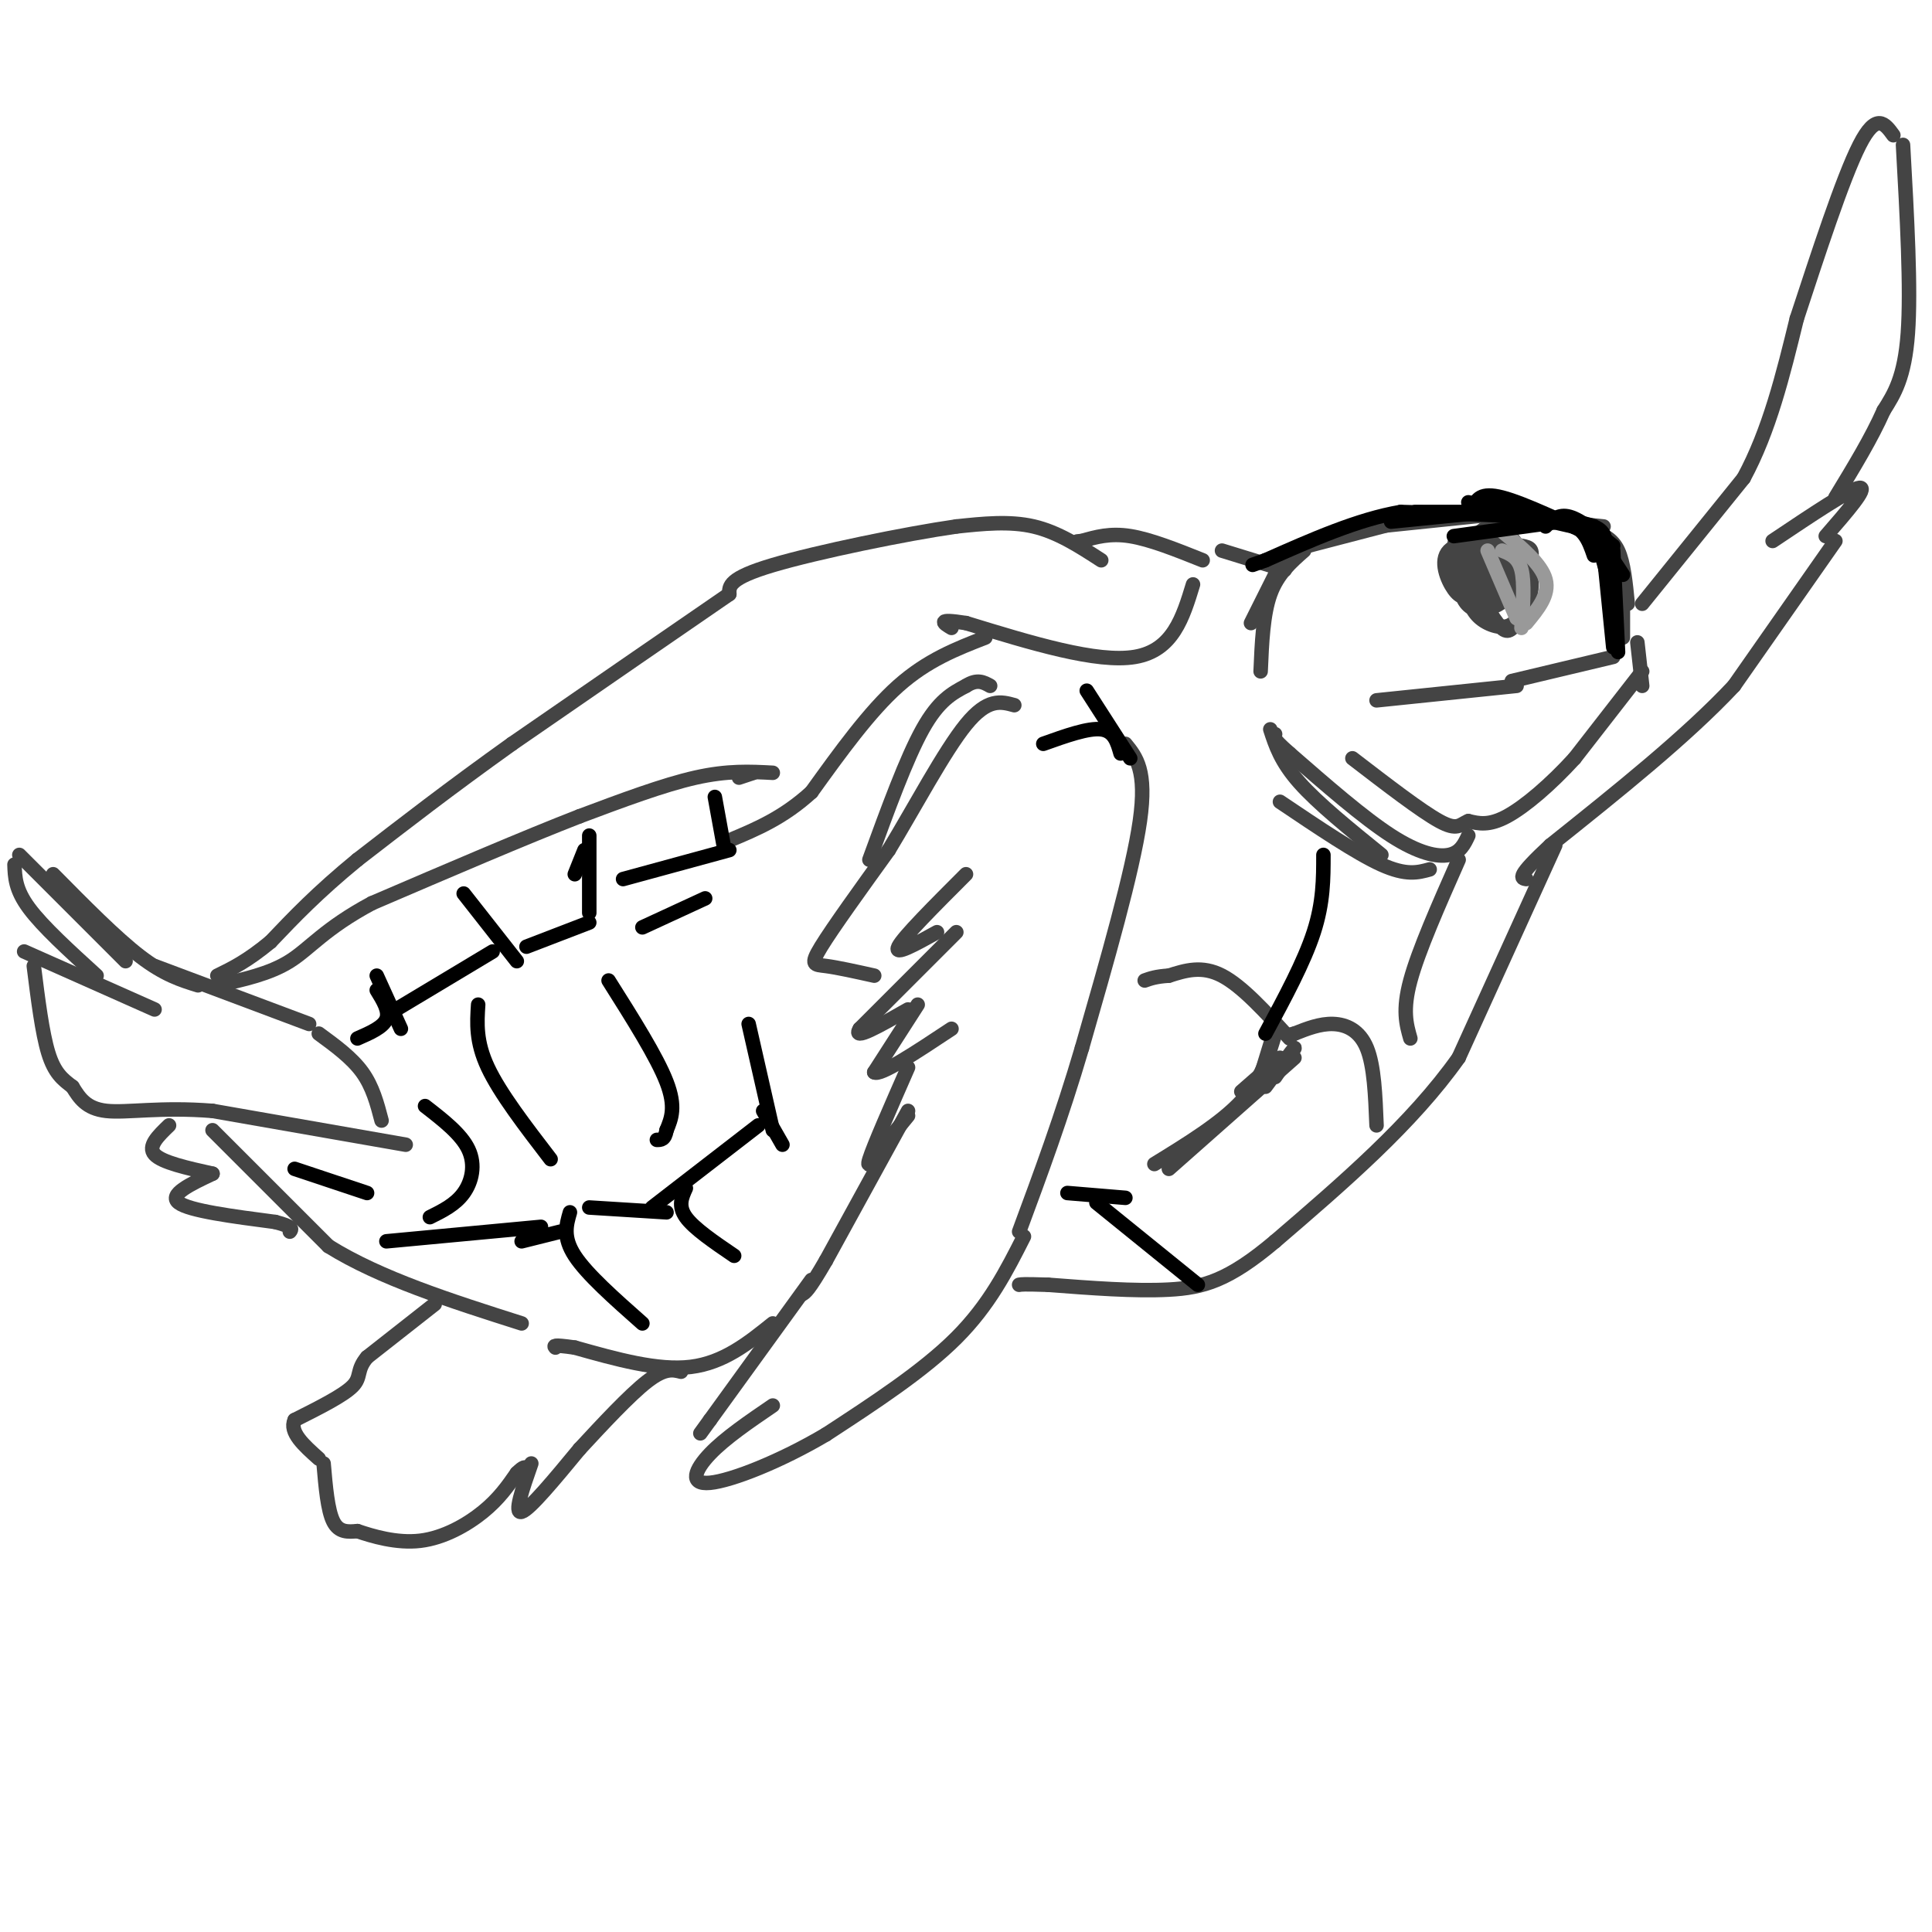 <svg viewBox='0 0 400 400' version='1.1' xmlns='http://www.w3.org/2000/svg' xmlns:xlink='http://www.w3.org/1999/xlink'><g fill='none' stroke='#444444' stroke-width='3' stroke-linecap='round' stroke-linejoin='round'><path d='M267,114c0.000,0.000 23.000,-6.000 23,-6'/><path d='M285,109c0.000,0.000 29.000,-3.000 29,-3'/><path d='M303,106c0.000,0.000 29.000,3.000 29,3'/><path d='M330,110c1.917,0.750 3.833,1.500 5,4c1.167,2.500 1.583,6.750 2,11'/><path d='M336,121c0.000,0.000 0.000,11.000 0,11'/><path d='M334,136c0.000,0.000 -21.000,5.000 -21,5'/><path d='M314,142c0.000,0.000 -29.000,3.000 -29,3'/><path d='M339,133c0.000,0.000 1.000,9.000 1,9'/><path d='M340,139c0.000,0.000 -14.000,18.000 -14,18'/><path d='M326,157c-4.933,5.422 -10.267,9.978 -14,12c-3.733,2.022 -5.867,1.511 -8,1'/><path d='M304,170c-1.778,0.733 -2.222,2.067 -6,0c-3.778,-2.067 -10.889,-7.533 -18,-13'/><path d='M304,173c-0.822,1.756 -1.644,3.511 -4,4c-2.356,0.489 -6.244,-0.289 -12,-4c-5.756,-3.711 -13.378,-10.356 -21,-17'/><path d='M267,156c-4.000,-3.500 -3.500,-3.750 -3,-4'/><path d='M263,151c1.083,3.333 2.167,6.667 6,11c3.833,4.333 10.417,9.667 17,15'/><path d='M296,180c-2.417,0.667 -4.833,1.333 -10,-1c-5.167,-2.333 -13.083,-7.667 -21,-13'/><path d='M270,114c-2.750,2.417 -5.500,4.833 -7,9c-1.500,4.167 -1.750,10.083 -2,16'/><path d='M265,117c0.000,0.000 -6.000,12.000 -6,12'/><path d='M266,118c0.000,0.000 -13.000,-4.000 -13,-4'/><path d='M247,121c-2.083,6.833 -4.167,13.667 -12,15c-7.833,1.333 -21.417,-2.833 -35,-7'/><path d='M200,129c-6.333,-1.000 -4.667,0.000 -3,1'/><path d='M204,132c-6.000,2.333 -12.000,4.667 -18,10c-6.000,5.333 -12.000,13.667 -18,22'/><path d='M168,164c-5.833,5.333 -11.417,7.667 -17,10'/><path d='M233,154c2.250,2.750 4.500,5.500 3,16c-1.500,10.500 -6.750,28.750 -12,47'/><path d='M224,217c-4.167,14.167 -8.583,26.083 -13,38'/><path d='M212,256c-3.583,7.083 -7.167,14.167 -14,21c-6.833,6.833 -16.917,13.417 -27,20'/><path d='M171,297c-9.452,5.595 -19.583,9.583 -24,10c-4.417,0.417 -3.119,-2.738 0,-6c3.119,-3.262 8.060,-6.631 13,-10'/><path d='M200,181c-6.500,6.500 -13.000,13.000 -14,15c-1.000,2.000 3.500,-0.500 8,-3'/><path d='M198,193c0.000,0.000 -20.000,20.000 -20,20'/><path d='M178,213c-1.667,2.667 4.167,-0.667 10,-4'/><path d='M190,208c0.000,0.000 -9.000,14.000 -9,14'/><path d='M181,222c1.167,0.833 8.583,-4.083 16,-9'/><path d='M188,221c-3.583,8.167 -7.167,16.333 -8,19c-0.833,2.667 1.083,-0.167 3,-3'/><path d='M183,237c1.333,-1.500 3.167,-3.750 5,-6'/><path d='M188,230c0.000,0.000 -17.000,31.000 -17,31'/><path d='M171,261c-3.667,6.333 -4.333,6.667 -5,7'/><path d='M168,265c0.000,0.000 -21.000,29.000 -21,29'/><path d='M147,294c-3.500,4.833 -1.750,2.417 0,0'/><path d='M181,202c-3.800,-0.844 -7.600,-1.689 -10,-2c-2.400,-0.311 -3.400,-0.089 -1,-4c2.400,-3.911 8.200,-11.956 14,-20'/><path d='M184,176c5.289,-8.711 11.511,-20.489 16,-26c4.489,-5.511 7.244,-4.756 10,-4'/><path d='M180,178c3.833,-10.500 7.667,-21.000 11,-27c3.333,-6.000 6.167,-7.500 9,-9'/><path d='M200,142c2.333,-1.500 3.667,-0.750 5,0'/><path d='M340,125c0.000,0.000 21.000,-26.000 21,-26'/><path d='M361,99c5.333,-9.833 8.167,-21.417 11,-33'/><path d='M372,66c4.289,-13.044 9.511,-29.156 13,-36c3.489,-6.844 5.244,-4.422 7,-2'/><path d='M394,30c0.833,14.917 1.667,29.833 1,39c-0.667,9.167 -2.833,12.583 -5,16'/><path d='M390,85c-2.500,5.667 -6.250,11.833 -10,18'/><path d='M367,112c8.083,-5.417 16.167,-10.833 18,-11c1.833,-0.167 -2.583,4.917 -7,10'/><path d='M380,112c0.000,0.000 -21.000,30.000 -21,30'/><path d='M359,142c-9.833,10.500 -23.917,21.750 -38,33'/><path d='M321,175c-7.167,6.667 -6.083,6.833 -5,7'/><path d='M322,175c0.000,0.000 -20.000,44.000 -20,44'/><path d='M302,219c-9.667,13.667 -23.833,25.833 -38,38'/><path d='M264,257c-9.689,8.178 -14.911,9.622 -22,10c-7.089,0.378 -16.044,-0.311 -25,-1'/><path d='M217,266c-5.167,-0.167 -5.583,-0.083 -6,0'/><path d='M302,178c-4.167,9.417 -8.333,18.833 -10,25c-1.667,6.167 -0.833,9.083 0,12'/><path d='M285,233c-0.244,-6.156 -0.489,-12.311 -2,-16c-1.511,-3.689 -4.289,-4.911 -7,-5c-2.711,-0.089 -5.356,0.956 -8,2'/><path d='M268,214c-1.333,0.333 -0.667,0.167 0,0'/><path d='M267,215c-4.917,-5.417 -9.833,-10.833 -14,-13c-4.167,-2.167 -7.583,-1.083 -11,0'/><path d='M242,202c-2.667,0.167 -3.833,0.583 -5,1'/><path d='M264,214c-1.417,4.750 -2.833,9.500 -7,14c-4.167,4.500 -11.083,8.750 -18,13'/><path d='M268,219c0.000,0.000 -26.000,23.000 -26,23'/><path d='M264,223c2.167,-3.167 4.333,-6.333 4,-6c-0.333,0.333 -3.167,4.167 -6,8'/><path d='M265,219c0.000,0.000 -8.000,7.000 -8,7'/><path d='M264,213c0.000,0.000 -4.000,13.000 -4,13'/><path d='M156,160c0.000,0.000 -3.000,1.000 -3,1'/><path d='M160,160c-4.667,-0.250 -9.333,-0.500 -16,1c-6.667,1.500 -15.333,4.750 -24,8'/><path d='M120,169c-11.167,4.333 -27.083,11.167 -43,18'/><path d='M77,187c-9.800,5.244 -12.800,9.356 -17,12c-4.200,2.644 -9.600,3.822 -15,5'/><path d='M84,237c0.000,0.000 -40.000,-7.000 -40,-7'/><path d='M44,230c-10.800,-0.867 -17.800,0.467 -22,0c-4.200,-0.467 -5.600,-2.733 -7,-5'/><path d='M15,225c-2.067,-1.533 -3.733,-2.867 -5,-7c-1.267,-4.133 -2.133,-11.067 -3,-18'/><path d='M5,197c0.000,0.000 27.000,12.000 27,12'/><path d='M20,202c-5.583,-5.083 -11.167,-10.167 -14,-14c-2.833,-3.833 -2.917,-6.417 -3,-9'/><path d='M4,177c0.000,0.000 22.000,22.000 22,22'/><path d='M11,181c6.500,6.583 13.000,13.167 18,17c5.000,3.833 8.500,4.917 12,6'/><path d='M32,200c0.000,0.000 32.000,12.000 32,12'/><path d='M66,214c3.417,2.500 6.833,5.000 9,8c2.167,3.000 3.083,6.500 4,10'/><path d='M44,234c0.000,0.000 24.000,24.000 24,24'/><path d='M68,258c10.667,6.667 25.333,11.333 40,16'/><path d='M35,233c-2.250,2.167 -4.500,4.333 -3,6c1.500,1.667 6.750,2.833 12,4'/><path d='M44,243c-4.583,2.167 -9.167,4.333 -7,6c2.167,1.667 11.083,2.833 20,4'/><path d='M57,253c3.833,1.000 3.417,1.500 3,2'/><path d='M249,116c-5.417,-2.167 -10.833,-4.333 -15,-5c-4.167,-0.667 -7.083,0.167 -10,1'/><path d='M224,112c-1.667,0.167 -0.833,0.083 0,0'/><path d='M228,116c-4.500,-2.917 -9.000,-5.833 -14,-7c-5.000,-1.167 -10.500,-0.583 -16,0'/><path d='M198,109c-10.533,1.511 -28.867,5.289 -38,8c-9.133,2.711 -9.067,4.356 -9,6'/><path d='M151,123c-9.000,6.167 -27.000,18.583 -45,31'/><path d='M106,154c-12.833,9.167 -22.417,16.583 -32,24'/><path d='M74,178c-8.333,6.833 -13.167,11.917 -18,17'/><path d='M56,195c-4.833,4.000 -7.917,5.500 -11,7'/><path d='M160,274c-5.083,4.083 -10.167,8.167 -17,9c-6.833,0.833 -15.417,-1.583 -24,-4'/><path d='M119,279c-4.667,-0.667 -4.333,-0.333 -4,0'/><path d='M90,270c0.000,0.000 -14.000,11.000 -14,11'/><path d='M76,281c-2.311,2.733 -1.089,4.067 -3,6c-1.911,1.933 -6.956,4.467 -12,7'/><path d='M61,294c-1.167,2.500 1.917,5.250 5,8'/><path d='M67,303c0.417,4.833 0.833,9.667 2,12c1.167,2.333 3.083,2.167 5,2'/><path d='M74,317c3.024,1.024 8.083,2.583 13,2c4.917,-0.583 9.690,-3.310 13,-6c3.310,-2.690 5.155,-5.345 7,-8'/><path d='M107,305c1.500,-1.500 1.750,-1.250 2,-1'/><path d='M110,303c-1.833,5.250 -3.667,10.500 -2,10c1.667,-0.500 6.833,-6.750 12,-13'/><path d='M120,300c4.667,-5.044 10.333,-11.156 14,-14c3.667,-2.844 5.333,-2.422 7,-2'/><path d='M308,114c1.347,1.786 2.695,3.572 2,3c-0.695,-0.572 -3.432,-3.501 -5,-3c-1.568,0.501 -1.967,4.433 -1,5c0.967,0.567 3.299,-2.232 3,-4c-0.299,-1.768 -3.228,-2.505 -4,-1c-0.772,1.505 0.614,5.253 2,9'/><path d='M305,123c2.324,0.872 7.136,-1.448 7,-4c-0.136,-2.552 -5.218,-5.335 -8,-5c-2.782,0.335 -3.262,3.790 -3,6c0.262,2.210 1.266,3.177 3,4c1.734,0.823 4.200,1.502 6,0c1.800,-1.502 2.936,-5.186 1,-8c-1.936,-2.814 -6.944,-4.758 -8,-3c-1.056,1.758 1.841,7.216 4,9c2.159,1.784 3.579,-0.108 5,-2'/><path d='M312,120c0.469,-1.610 -0.859,-4.635 -3,-6c-2.141,-1.365 -5.094,-1.069 -6,1c-0.906,2.069 0.237,5.912 1,8c0.763,2.088 1.148,2.420 3,2c1.852,-0.420 5.170,-1.592 6,-4c0.830,-2.408 -0.830,-6.051 -2,-8c-1.170,-1.949 -1.850,-2.203 -4,-1c-2.150,1.203 -5.771,3.862 -5,7c0.771,3.138 5.935,6.754 8,6c2.065,-0.754 1.033,-5.877 0,-11'/><path d='M310,114c-2.279,-2.160 -7.978,-2.060 -10,0c-2.022,2.060 -0.369,6.078 1,8c1.369,1.922 2.453,1.746 4,2c1.547,0.254 3.557,0.937 5,-1c1.443,-1.937 2.320,-6.493 1,-9c-1.320,-2.507 -4.838,-2.966 -7,-3c-2.162,-0.034 -2.969,0.355 -3,3c-0.031,2.645 0.713,7.546 2,10c1.287,2.454 3.118,2.462 5,2c1.882,-0.462 3.814,-1.394 5,-4c1.186,-2.606 1.624,-6.888 1,-9c-0.624,-2.112 -2.312,-2.056 -4,-2'/><path d='M310,111c-1.697,0.263 -3.939,1.921 -5,3c-1.061,1.079 -0.941,1.580 1,4c1.941,2.420 5.704,6.761 7,5c1.296,-1.761 0.124,-9.624 -1,-13c-1.124,-3.376 -2.202,-2.267 -4,-1c-1.798,1.267 -4.317,2.690 -3,6c1.317,3.310 6.470,8.507 9,8c2.530,-0.507 2.437,-6.716 1,-9c-1.437,-2.284 -4.219,-0.642 -7,1'/><path d='M308,115c-0.168,2.559 2.913,8.455 5,9c2.087,0.545 3.179,-4.261 2,-7c-1.179,-2.739 -4.629,-3.412 -7,-3c-2.371,0.412 -3.662,1.909 -3,5c0.662,3.091 3.279,7.776 5,10c1.721,2.224 2.547,1.988 4,0c1.453,-1.988 3.534,-5.729 3,-9c-0.534,-3.271 -3.682,-6.073 -6,-7c-2.318,-0.927 -3.805,0.021 -4,2c-0.195,1.979 0.903,4.990 2,8'/><path d='M309,123c1.185,1.355 3.147,0.742 5,-1c1.853,-1.742 3.598,-4.613 2,-7c-1.598,-2.387 -6.540,-4.289 -9,-3c-2.460,1.289 -2.439,5.768 -2,8c0.439,2.232 1.296,2.216 3,3c1.704,0.784 4.254,2.368 6,1c1.746,-1.368 2.687,-5.687 3,-8c0.313,-2.313 -0.003,-2.618 -2,-3c-1.997,-0.382 -5.676,-0.840 -8,1c-2.324,1.840 -3.293,5.978 -3,9c0.293,3.022 1.848,4.929 4,6c2.152,1.071 4.901,1.306 6,-1c1.099,-2.306 0.550,-7.153 0,-12'/></g>
<g fill='none' stroke='#999999' stroke-width='3' stroke-linecap='round' stroke-linejoin='round'><path d='M311,110c4.083,3.417 8.167,6.833 9,10c0.833,3.167 -1.583,6.083 -4,9'/><path d='M311,114c1.667,0.667 3.333,1.333 4,4c0.667,2.667 0.333,7.333 0,12'/><path d='M308,114c0.000,0.000 6.000,14.000 6,14'/></g>
<g fill='none' stroke='#000000' stroke-width='3' stroke-linecap='round' stroke-linejoin='round'><path d='M274,177c0.000,4.917 0.000,9.833 -2,16c-2.000,6.167 -6.000,13.583 -10,21'/><path d='M234,157c0.000,0.000 -9.000,-14.000 -9,-14'/><path d='M232,156c-0.667,-2.333 -1.333,-4.667 -4,-5c-2.667,-0.333 -7.333,1.333 -12,3'/><path d='M119,181c0.000,0.000 2.000,-5.000 2,-5'/><path d='M122,173c0.000,0.000 0.000,16.000 0,16'/><path d='M122,191c0.000,0.000 -13.000,5.000 -13,5'/><path d='M107,199c0.000,0.000 -11.000,-14.000 -11,-14'/><path d='M129,182c0.000,0.000 22.000,-6.000 22,-6'/><path d='M148,165c0.000,0.000 2.000,11.000 2,11'/><path d='M102,197c0.000,0.000 -20.000,12.000 -20,12'/><path d='M83,213c0.000,0.000 -5.000,-11.000 -5,-11'/><path d='M78,205c1.333,2.167 2.667,4.333 2,6c-0.667,1.667 -3.333,2.833 -6,4'/><path d='M99,208c-0.250,3.833 -0.500,7.667 2,13c2.500,5.333 7.750,12.167 13,19'/><path d='M126,203c5.000,7.917 10.000,15.833 12,21c2.000,5.167 1.000,7.583 0,10'/><path d='M138,234c-0.333,2.000 -1.167,2.000 -2,2'/><path d='M133,192c0.000,0.000 13.000,-6.000 13,-6'/><path d='M155,212c0.000,0.000 5.000,22.000 5,22'/><path d='M158,230c0.000,0.000 4.000,7.000 4,7'/><path d='M157,233c0.000,0.000 -22.000,17.000 -22,17'/><path d='M142,246c-0.833,1.833 -1.667,3.667 0,6c1.667,2.333 5.833,5.167 10,8'/><path d='M138,251c0.000,0.000 -16.000,-1.000 -16,-1'/><path d='M118,251c-0.750,2.583 -1.500,5.167 1,9c2.500,3.833 8.250,8.917 14,14'/><path d='M116,255c0.000,0.000 -8.000,2.000 -8,2'/><path d='M112,254c0.000,0.000 -32.000,3.000 -32,3'/><path d='M88,229c3.756,2.911 7.511,5.822 9,9c1.489,3.178 0.711,6.622 -1,9c-1.711,2.378 -4.356,3.689 -7,5'/><path d='M76,247c0.000,0.000 -15.000,-5.000 -15,-5'/><path d='M227,249c0.000,0.000 21.000,17.000 21,17'/><path d='M233,248c0.000,0.000 -12.000,-1.000 -12,-1'/><path d='M332,114c0.417,-1.917 0.833,-3.833 -2,-5c-2.833,-1.167 -8.917,-1.583 -15,-2'/><path d='M315,107c-6.667,-0.500 -15.833,-0.750 -25,-1'/><path d='M290,106c-8.833,1.500 -18.417,5.750 -28,10'/><path d='M262,116c-4.667,1.667 -2.333,0.833 0,0'/><path d='M301,111c0.000,0.000 22.000,-3.000 22,-3'/><path d='M323,108c4.833,0.667 5.917,3.833 7,7'/><path d='M336,119c-2.250,-3.500 -4.500,-7.000 -8,-9c-3.500,-2.000 -8.250,-2.500 -13,-3'/><path d='M332,112c-8.250,-3.917 -16.500,-7.833 -21,-9c-4.500,-1.167 -5.250,0.417 -6,2'/><path d='M317,106c0.000,0.000 -24.000,0.000 -24,0'/><path d='M308,106c0.000,0.000 -20.000,2.000 -20,2'/><path d='M304,104c0.000,0.000 26.000,6.000 26,6'/><path d='M320,109c1.333,-1.333 2.667,-2.667 5,-2c2.333,0.667 5.667,3.333 9,6'/><path d='M330,109c0.000,0.000 3.000,11.000 3,11'/><path d='M332,114c0.000,0.000 2.000,20.000 2,20'/><path d='M334,114c0.000,0.000 1.000,21.000 1,21'/></g>
</svg>